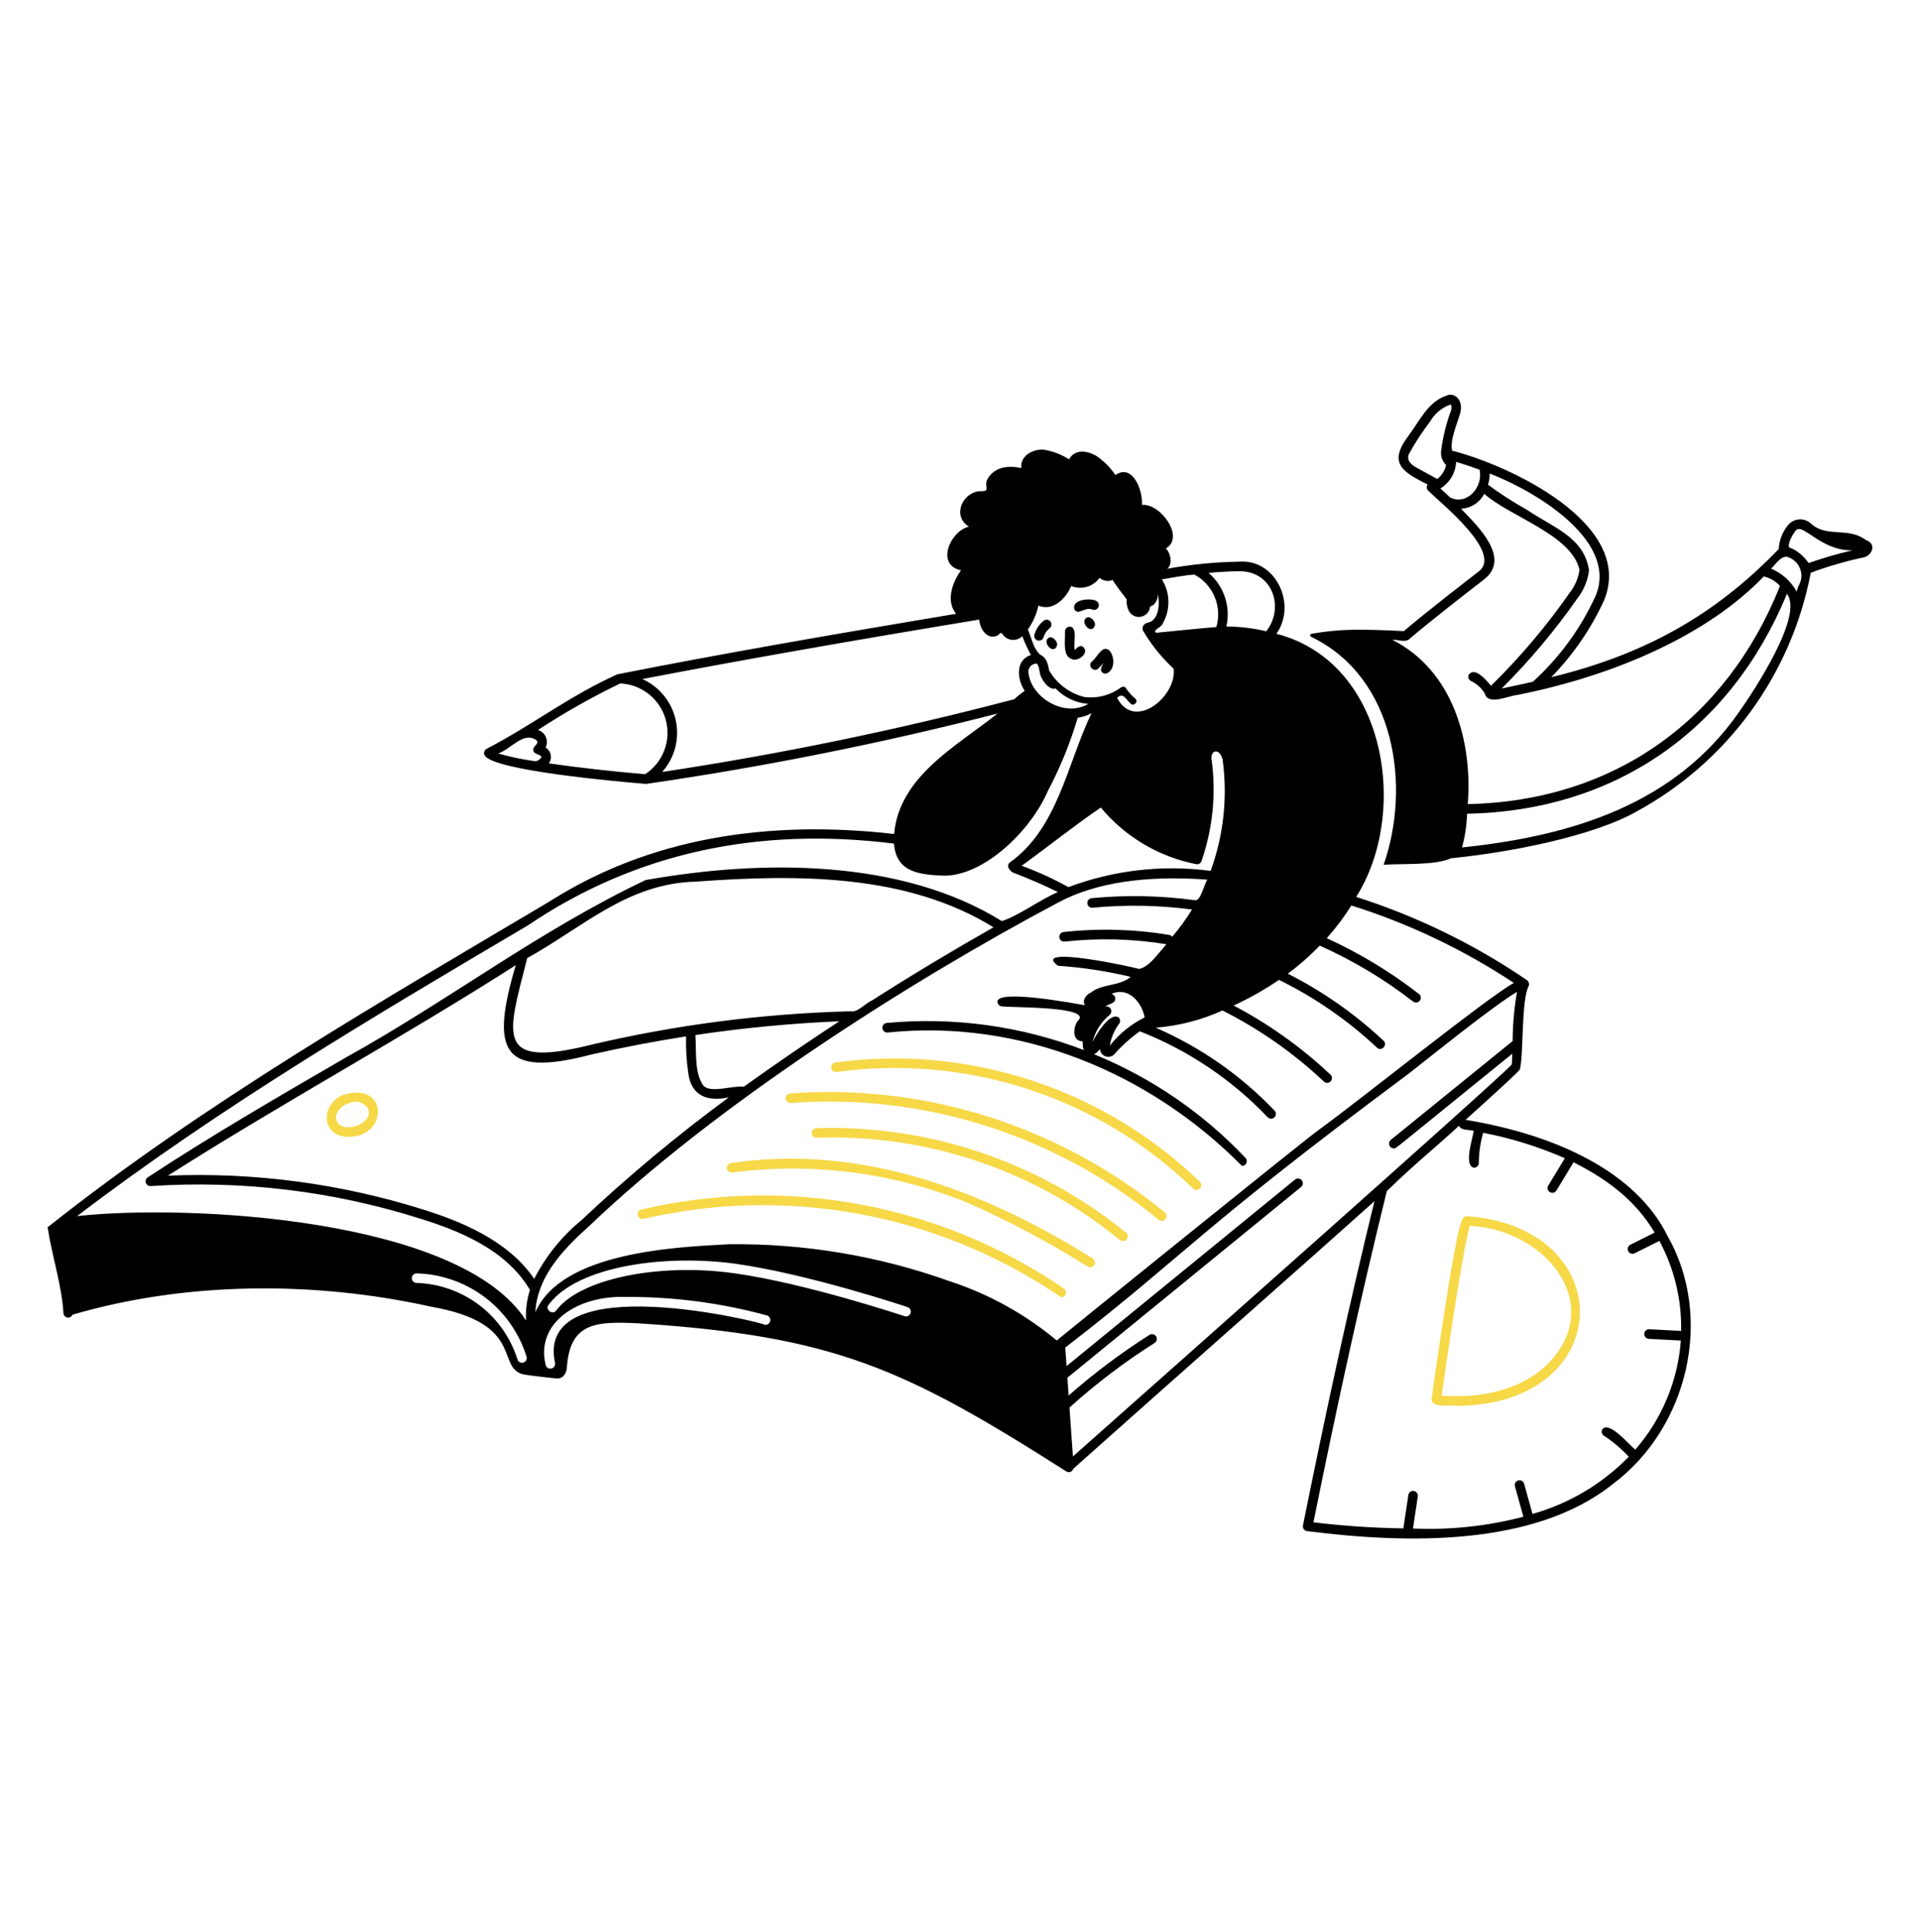<svg width="154" height="155" viewBox="0 0 154 155" fill="none" xmlns="http://www.w3.org/2000/svg">
<path d="M84.138 51.151C83.501 51.478 84.55 52.649 84.792 51.738C84.83 51.458 84.423 51.004 84.138 51.151Z" fill="black"/>
<path d="M87.829 50.128C87.867 49.849 87.461 49.397 87.174 49.543C86.539 49.874 87.586 51.039 87.829 50.128Z" fill="black"/>
<path d="M51.447 97.029C51.348 97.052 51.263 97.114 51.209 97.2C51.155 97.287 51.138 97.391 51.161 97.49C51.185 97.589 51.246 97.675 51.333 97.728C51.419 97.782 51.523 97.799 51.622 97.776C57.336 96.448 63.264 96.322 69.029 97.405C74.794 98.488 80.272 100.757 85.115 104.068C85.197 104.068 85.276 104.042 85.342 103.993C85.408 103.945 85.457 103.876 85.481 103.798C85.506 103.72 85.504 103.636 85.478 103.559C85.451 103.482 85.4 103.415 85.333 103.369C80.435 100.016 74.892 97.721 69.058 96.629C63.224 95.538 57.226 95.674 51.447 97.029Z" fill="#F7D847"/>
<path d="M87.644 100.955C78.858 95.461 69.039 91.768 58.621 93.3C58.523 93.316 58.435 93.37 58.376 93.45C58.317 93.53 58.291 93.629 58.304 93.728C58.317 93.826 58.367 93.916 58.445 93.978C58.523 94.04 58.621 94.069 58.72 94.06C65.143 93.218 71.674 94.063 77.671 96.513C80.978 97.979 84.176 99.681 87.239 101.606C87.325 101.66 87.429 101.677 87.528 101.654C87.627 101.631 87.713 101.57 87.767 101.484C87.821 101.397 87.838 101.293 87.815 101.194C87.792 101.095 87.731 101.009 87.644 100.955Z" fill="#F7D847"/>
<path d="M65.48 90.505C65.378 90.509 65.282 90.553 65.213 90.627C65.144 90.702 65.107 90.801 65.111 90.902C65.114 91.004 65.158 91.1 65.233 91.169C65.307 91.239 65.406 91.275 65.508 91.272C74.345 90.958 82.994 93.877 89.834 99.483C90.208 99.802 90.714 99.202 90.321 98.89C83.323 93.191 74.501 90.213 65.48 90.505Z" fill="#F7D847"/>
<path d="M63.373 87.714C63.271 87.722 63.177 87.769 63.11 87.846C63.044 87.924 63.01 88.024 63.018 88.126C63.025 88.227 63.072 88.322 63.15 88.388C63.227 88.455 63.327 88.488 63.429 88.481C74.106 87.69 84.677 91.048 92.94 97.856C93.311 98.175 93.822 97.576 93.426 97.264C85.005 90.342 74.245 86.923 63.373 87.714Z" fill="#F7D847"/>
<path d="M67.098 85.994C72.264 85.284 77.523 85.757 82.479 87.379C87.435 88.999 91.958 91.726 95.705 95.351C96.05 95.7 96.606 95.144 96.238 94.801C92.402 91.102 87.778 88.319 82.712 86.663C77.647 85.006 72.272 84.518 66.992 85.236C66.893 85.252 66.805 85.306 66.745 85.387C66.686 85.467 66.661 85.568 66.675 85.667C66.689 85.766 66.741 85.856 66.82 85.917C66.899 85.978 66.999 86.006 67.098 85.994Z" fill="#F7D847"/>
<path d="M27.817 87.752C25.735 88.255 25.577 91.171 27.928 91.201C31.1 91.219 31.17 86.941 27.817 87.752ZM29.426 89.74C29.201 90.012 28.904 90.216 28.569 90.328C28.235 90.441 27.875 90.458 27.531 90.377C26.486 89.994 26.972 88.755 28.051 88.482C28.89 88.079 30.007 88.896 29.425 89.74H29.426Z" fill="#F7D847"/>
<path d="M117.686 97.562C117.259 97.562 117.064 97.562 115.95 104.623C115.414 108.008 114.912 111.584 114.824 112.242C114.871 113.031 116.404 112.66 116.951 112.778C129.69 112.622 129.998 98.51 117.686 97.562ZM124.382 109.165C122.171 111.609 118.486 112.205 115.638 111.952C116.088 108.656 117.417 99.734 117.898 98.337C123.875 98.635 128.675 104.419 124.382 109.165Z" fill="#F7D847"/>
<path d="M149.654 43.317C148.233 42.249 146.549 43.156 145.275 42.022C145.147 41.898 144.995 41.803 144.829 41.742C144.662 41.681 144.484 41.655 144.307 41.667C144.13 41.679 143.957 41.728 143.8 41.81C143.643 41.893 143.505 42.008 143.395 42.148C142.957 42.689 142.703 43.355 142.67 44.05C138.154 48.703 132.805 52.297 124.427 54.326C126.179 52.528 127.611 50.443 128.66 48.161C131.19 41.992 120.939 37.277 116.472 36.156C116.275 35.32 116.88 33.984 117.126 33.127C117.406 31.998 116.59 31.441 115.992 31.748C114.519 32.234 113.812 33.857 112.958 34.975C111.287 37.198 112.548 37.869 114.509 38.873C114.451 38.948 114.425 39.044 114.437 39.139C114.449 39.234 114.497 39.321 114.573 39.38C115.586 40.387 120.552 44.335 118.614 45.837C117.565 46.648 114.423 49.075 112.599 50.627C109.04 50.456 107.487 50.447 105.188 50.843C105.161 50.848 105.135 50.862 105.116 50.883C105.098 50.904 105.086 50.931 105.084 50.959C105.082 50.987 105.09 51.015 105.105 51.038C105.121 51.062 105.144 51.079 105.171 51.088C111.951 54.358 113.169 63.117 110.978 69.37C112.482 69.266 115.121 69.434 116.37 68.852C121.092 68.384 127.767 67.089 131.282 65.091C134.88 63.132 137.998 60.398 140.412 57.087C142.825 53.777 144.473 49.972 145.238 45.947C146.609 45.436 148.016 45.026 149.448 44.72C150.111 44.616 150.597 43.65 149.654 43.317ZM119.486 37.984C123.616 39.601 129.816 43.571 127.962 47.843C126.771 50.439 125.067 52.767 122.953 54.687C122.202 54.869 121.213 55.064 120.447 55.234C122.682 53.007 124.716 50.586 126.524 48C127.031 47.349 127.352 46.572 127.453 45.754C127.06 43.075 124.54 42.31 122.457 40.886C121.38 40.286 120.343 39.618 119.351 38.885C119.441 38.593 119.486 38.289 119.486 37.984ZM115.28 38.426L113.634 37.524C113.218 37.3 112.791 36.947 113.001 36.434C113.496 35.528 114.06 34.661 114.688 33.842C115.055 33.19 115.647 32.694 116.353 32.447C116.408 32.475 116.446 32.696 116.399 32.897C116.014 33.918 115.748 34.98 115.605 36.062C115.561 36.284 115.572 36.514 115.639 36.731C115.706 36.948 115.826 37.144 115.989 37.303C115.894 37.75 115.642 38.148 115.28 38.426ZM116.307 39.904C116.04 39.66 115.787 39.407 115.53 39.187C115.899 38.961 116.208 38.648 116.428 38.276C116.649 37.904 116.775 37.483 116.795 37.05C117.399 37.234 118.035 37.446 118.672 37.678C118.99 39.088 117.64 40.582 116.307 39.904ZM111.685 51.33C112.102 51.293 112.597 51.533 112.972 51.319C114.76 49.786 118.015 47.272 119.062 46.462C121.185 44.754 118.569 42.251 117.183 40.808C117.571 40.792 117.949 40.673 118.276 40.463C118.603 40.253 118.869 39.959 119.046 39.613C121.138 41.469 126.047 42.89 126.689 45.713C126.595 46.385 126.323 47.02 125.902 47.553C124.033 50.231 121.92 52.73 119.588 55.016C119.21 54.556 118.291 53.447 117.798 54.135C117.779 54.181 117.768 54.231 117.767 54.282C117.767 54.332 117.776 54.382 117.795 54.429C117.814 54.475 117.842 54.518 117.877 54.554C117.912 54.59 117.954 54.619 118.001 54.639C118.464 54.858 118.849 55.213 119.103 55.658C119.361 56.618 121.033 55.803 121.719 55.747C129.82 54.131 137.12 50.788 141.468 46.242C141.971 46.358 142.425 46.626 142.771 47.008C138.409 57.912 129.293 64.264 117.727 64.509C118.12 59.462 116.531 53.789 111.685 51.33ZM139.407 57.233C134.33 64.422 126.313 67.037 117.267 67.983C117.509 67.101 117.644 66.193 117.67 65.279C129.467 65.055 138.783 58.65 143.328 47.639C144.694 49.366 140.698 55.405 139.407 57.233ZM144.225 47.057C144.191 47.193 144.148 47.327 144.112 47.463C143.656 46.634 142.932 45.984 142.059 45.62C142.416 45.265 142.91 44.5 143.424 44.695C143.651 44.773 143.858 44.903 144.028 45.074C144.197 45.244 144.326 45.452 144.403 45.679C144.481 45.907 144.505 46.15 144.474 46.389C144.443 46.628 144.357 46.856 144.225 47.057ZM145.063 45.166C144.715 44.651 144.235 44.238 143.673 43.971C143.149 43.982 143.817 42.801 143.985 42.632C144.494 41.738 145.955 44.202 148.584 44.149C147.392 44.423 146.217 44.763 145.063 45.166Z" fill="black"/>
<path d="M86.511 49.084C86.872 48.983 87.284 48.727 87.609 48.901C87.704 48.939 87.809 48.937 87.903 48.897C87.996 48.857 88.07 48.782 88.108 48.687C88.145 48.593 88.144 48.487 88.104 48.394C88.064 48.3 87.988 48.227 87.894 48.189C87.44 47.968 85.913 48.075 86.182 48.898C86.216 48.955 86.264 49.002 86.322 49.034C86.38 49.066 86.445 49.084 86.511 49.084Z" fill="black"/>
<path d="M83.704 51.12C83.785 50.837 83.952 50.586 84.183 50.403C84.264 50.342 84.318 50.251 84.332 50.15C84.347 50.05 84.32 49.947 84.259 49.866C84.198 49.785 84.108 49.731 84.007 49.717C83.906 49.702 83.804 49.728 83.723 49.789C83.353 50.079 83.086 50.481 82.961 50.934C82.941 51.031 82.96 51.131 83.012 51.215C83.065 51.298 83.147 51.358 83.243 51.382C83.339 51.406 83.44 51.392 83.526 51.343C83.612 51.295 83.675 51.215 83.704 51.12Z" fill="black"/>
<path d="M87.558 53.083C87.201 53.429 87.753 53.981 88.1 53.624C88.253 53.471 88.383 53.324 88.515 53.173C88.321 53.51 88.106 53.961 88.682 54.047C89.435 53.831 89.449 52.711 88.982 52.184C88.389 51.676 87.982 52.791 87.558 53.083Z" fill="black"/>
<path d="M86.009 52.883C86.461 53.096 87.429 52.361 86.876 51.896C86.629 51.702 86.34 51.973 86.229 52.146C86.015 51.906 86.512 50.246 85.8 50.274C85.698 50.274 85.601 50.314 85.529 50.386C85.457 50.458 85.417 50.556 85.417 50.657C85.467 51.275 85.172 52.689 86.009 52.883Z" fill="black"/>
<path d="M133.752 99.149C131.24 94.064 124.937 91.051 117.553 89.832C120.613 87.077 121.832 85.936 121.907 85.786C122.221 84.543 122.005 80.246 122.612 79.102C122.643 79.021 122.647 78.932 122.625 78.847C122.602 78.763 122.553 78.688 122.485 78.633C118.263 75.754 113.646 73.503 108.777 71.95C113.051 65.214 111.238 53.122 102.381 50.843C104.05 48.46 102.309 44.819 99.384 45.059C97.453 45.088 95.527 45.277 93.627 45.624C94.111 45.216 93.857 44.321 93.51 43.993C95.065 43.118 93.093 40.364 91.594 40.502C91.671 39.322 90.847 37.165 89.464 38.105C89.059 37.508 88.546 36.992 87.951 36.583C87.177 36.123 86.183 36.017 85.755 36.85C85.116 36.441 84.397 36.172 83.645 36.063C82.67 36.05 81.805 36.676 81.923 37.551C80.887 37.321 79.746 37.431 79.182 38.471C78.91 39.096 79.526 39.451 78.557 39.405C77.198 39.528 76.334 41.38 77.714 42.249C76.207 42.593 75.031 45.321 77.082 45.752C76.357 46.748 75.86 48.233 76.687 49.237C66.036 51.02 57.547 52.505 49.52 54.093C45.645 55.839 42.745 58.139 39.032 60.072C38.944 60.117 38.878 60.194 38.846 60.286C38.814 60.379 38.819 60.481 38.859 60.57C39.425 61.815 49.753 62.716 51.817 62.887C61.309 61.512 70.72 59.627 80.009 57.24C76.76 59.839 72.119 62.267 71.716 66.902C61.554 65.747 52.076 67.219 44.051 72.333C30.472 80.393 16.395 88.474 3.819 98.454C4.174 100.791 4.969 103.148 5.088 105.347C5.095 105.432 5.131 105.512 5.19 105.575C5.248 105.637 5.325 105.678 5.41 105.692C5.494 105.705 5.58 105.69 5.655 105.648C5.73 105.607 5.789 105.542 5.822 105.463C14.906 102.807 25.173 102.74 34.578 104.823C42.23 106.166 39.705 109.759 42.026 110.266C42.164 110.3 44.749 110.621 44.785 110.578C45.27 110.537 45.489 109.984 45.475 109.605C45.751 106.079 47.831 105.995 51.195 106.156C66.877 107.174 72.523 109.751 85.524 118.037C85.573 118.069 85.628 118.088 85.686 118.095C85.744 118.101 85.802 118.094 85.857 118.073C85.911 118.053 85.96 118.019 85.999 117.977C86.038 117.934 86.067 117.882 86.083 117.826C93.812 110.927 105.181 100.903 110.241 96.363C108.294 104.344 106.516 112.418 104.508 122.371C104.498 122.422 104.499 122.475 104.51 122.527C104.521 122.578 104.542 122.627 104.573 122.669C104.603 122.712 104.643 122.748 104.688 122.775C104.733 122.802 104.783 122.819 104.835 122.826C112.799 123.844 123.096 124.095 129.393 119.026C135.395 114.519 137.479 105.699 133.752 99.149ZM99.402 45.826C102.117 45.806 103.037 48.805 101.561 50.639C100.514 50.392 99.442 50.264 98.365 50.256C98.542 49.477 98.502 48.666 98.251 47.909C98 47.152 97.546 46.477 96.94 45.959C97.749 45.883 98.572 45.833 99.402 45.826ZM97.201 61.093C96.987 60.113 97.852 59.967 98.066 60.953C98.473 63.957 98.143 67.014 97.103 69.861C93.252 69.352 89.335 69.8 85.699 71.164C84.493 70.499 83.239 69.926 81.947 69.45C83.898 68.044 86.381 66.071 88.293 64.782C90.26 67.148 92.988 68.758 96.01 69.335C96.097 69.332 96.18 69.301 96.247 69.247C96.315 69.193 96.363 69.118 96.384 69.034C97.262 66.485 97.542 63.767 97.201 61.093ZM93.283 49.972C93.584 49.435 93.733 48.827 93.717 48.211C93.701 47.596 93.52 46.997 93.192 46.476C94.005 46.348 94.9 46.159 95.798 46.093C96.531 46.485 97.106 47.117 97.427 47.883C97.749 48.65 97.796 49.504 97.561 50.301C96.236 50.41 93.624 50.671 92.732 50.761C92.395 50.516 93.213 50.341 93.283 49.972ZM83.286 48.584C84.418 49.062 85.481 48.061 85.919 47.012C86.317 47.174 86.758 47.197 87.171 47.077C87.584 46.958 87.945 46.703 88.195 46.354C88.335 46.479 88.507 46.561 88.692 46.591C88.877 46.621 89.067 46.597 89.238 46.523C89.461 46.894 89.974 47.57 90.368 48.079C90.342 48.393 90.399 48.708 90.534 48.992C90.621 49.165 90.762 49.306 90.935 49.393C91.108 49.481 91.305 49.511 91.496 49.478C91.688 49.445 91.863 49.352 91.998 49.212C92.132 49.072 92.218 48.893 92.243 48.7C92.237 48.597 92.534 48.602 92.634 48.388C92.802 48.175 92.884 47.906 92.864 47.636C93.04 48.37 92.976 49.736 92.094 49.946C91.795 49.963 91.512 50.329 91.69 50.607C92.353 51.735 93.178 52.759 94.137 53.648C94.401 55.857 90.995 58.689 89.597 55.975C90.11 55.512 90.294 56.112 90.698 56.456C90.928 56.686 91.318 56.303 91.086 56.068C90.788 55.822 90.527 55.535 90.31 55.215C90.233 55.062 90.08 55.062 89.922 55.138C89.078 55.769 88.021 56.048 86.976 55.914C86.383 55.768 85.827 55.503 85.341 55.135C84.854 54.767 84.447 54.304 84.145 53.775C84.084 53.404 83.98 52.787 83.483 52.548C82.899 52.129 82.741 51.162 82.444 50.499C82.853 49.925 83.139 49.273 83.286 48.584ZM87.288 56.466C85.416 57.603 82.612 55.959 82.48 53.848C82.492 53.68 82.569 53.522 82.693 53.408C82.818 53.294 82.982 53.232 83.151 53.235C83.335 53.359 83.369 53.839 83.419 54.058C83.55 54.581 84.18 55.417 84.658 55.221C85.351 55.946 86.288 56.39 87.288 56.466ZM42.925 61.065C41.92 60.929 40.926 60.721 39.951 60.442C40.985 60.114 42.014 58.602 43.056 59.403C43.25 59.69 42.782 59.824 42.781 60.089C42.715 60.531 43.275 60.444 43.435 60.727C43.383 60.821 43.31 60.901 43.221 60.961C43.133 61.021 43.031 61.059 42.925 61.071V61.065ZM51.74 62.105C49.129 61.889 46.303 61.568 44.024 61.237C44.096 61.139 44.146 61.026 44.172 60.907C44.197 60.788 44.198 60.665 44.173 60.545C44.148 60.426 44.098 60.313 44.027 60.215C43.956 60.116 43.865 60.033 43.759 59.971C43.825 59.84 43.861 59.697 43.865 59.551C43.869 59.404 43.841 59.259 43.783 59.125C43.726 58.99 43.639 58.87 43.53 58.772C43.421 58.675 43.292 58.602 43.152 58.559C45.267 57.174 47.469 55.927 49.745 54.826C50.584 54.862 51.39 55.164 52.047 55.688C52.704 56.212 53.178 56.931 53.4 57.741C53.621 58.551 53.58 59.411 53.282 60.197C52.983 60.982 52.443 61.652 51.739 62.111L51.74 62.105ZM53.12 61.919C53.611 61.364 53.965 60.702 54.154 59.985C54.342 59.268 54.359 58.517 54.204 57.792C54.049 57.068 53.725 56.389 53.259 55.813C52.794 55.236 52.199 54.777 51.523 54.473C59.426 52.959 67.923 51.458 78.548 49.701C78.575 50.443 79.197 51.381 80.013 50.981C80.243 50.828 80.248 50.619 80.462 50.949C80.553 51.061 80.667 51.154 80.795 51.22C80.924 51.286 81.066 51.325 81.21 51.333C81.355 51.341 81.499 51.318 81.635 51.266C81.77 51.215 81.893 51.135 81.996 51.033C82.192 51.551 82.424 52.055 82.689 52.541C81.432 52.949 81.566 54.486 82.192 55.422C81.896 55.62 81.618 55.843 81.361 56.089C72.059 58.54 62.632 60.488 53.121 61.925L53.12 61.919ZM41.986 109.306C41.938 109.321 41.888 109.327 41.838 109.322C41.788 109.318 41.739 109.304 41.694 109.28C41.65 109.257 41.61 109.225 41.578 109.187C41.545 109.148 41.521 109.103 41.506 109.055C40.962 107.319 39.89 105.795 38.44 104.695C36.99 103.595 35.233 102.974 33.414 102.918C33.313 102.918 33.215 102.877 33.143 102.806C33.071 102.734 33.031 102.636 33.031 102.535C33.031 102.433 33.071 102.335 33.143 102.263C33.215 102.192 33.313 102.151 33.414 102.151C35.398 102.204 37.315 102.876 38.896 104.074C40.478 105.271 41.645 106.934 42.233 108.828C42.263 108.925 42.254 109.028 42.208 109.118C42.161 109.207 42.082 109.275 41.986 109.306ZM42.191 105.933C36.944 97.731 15.22 96.57 6.187 97.555C17.615 88.834 30.18 81.418 42.343 74.234C50.911 68.443 60.74 66.302 71.705 67.674C71.883 69.952 73.656 70.17 75.734 70.247C78.915 70.247 82.659 66.694 84.054 63.437C85.042 61.569 85.841 59.608 86.439 57.581C86.829 57.527 87.205 57.401 87.549 57.211C85.588 61.288 84.856 66.426 81.017 69.173C80.662 69.43 80.963 69.845 81.254 69.998C82.587 70.516 83.726 70.994 84.849 71.564C83.357 72.204 81.809 73.403 80.358 73.893C72.3 68.894 61.141 68.936 51.788 70.597C43.239 74.654 36.012 80.246 27.75 84.828C22.49 87.878 17.05 91.031 11.852 94.445C11.782 94.492 11.729 94.56 11.701 94.639C11.673 94.718 11.672 94.805 11.698 94.885C11.724 94.965 11.776 95.034 11.845 95.081C11.915 95.129 11.998 95.152 12.082 95.148C19.4 94.664 26.745 95.552 33.736 97.769C36.822 98.729 40.605 100.245 42.505 103.474C42.256 104.269 42.15 105.101 42.191 105.932V105.933ZM47.24 83.853C39.627 85.717 40.718 83.035 42.289 76.856C46.754 74.397 50.312 70.855 55.829 70.724C64.158 70.11 72.802 70.136 79.687 74.39C76.428 76.238 73.171 78.193 69.944 80.254C69.362 80.506 68.817 81.24 68.196 81.127C61.135 81.309 54.113 82.222 47.24 83.851V83.853ZM67.323 81.929C64.879 83.522 62.361 85.245 59.653 87.179C58.786 87.064 56.974 87.731 56.412 87.083C55.665 86.028 55.875 84.29 55.776 83.031C59.602 82.459 63.456 82.091 67.322 81.928L67.323 81.929ZM33.972 97.039C27.346 94.95 20.409 94.026 13.468 94.311C22.69 88.443 32.233 83.273 41.369 77.425C39.33 84.308 40.22 86.48 47.434 84.595C49.957 84.021 52.489 83.536 55.031 83.138C55.005 84.09 55.059 85.043 55.192 85.986C55.405 87.941 56.762 88.394 58.459 88.03C54.319 91.074 50.368 94.367 46.629 97.891C45.059 99.18 43.773 100.778 42.85 102.587C40.703 99.435 36.786 97.924 33.97 97.038L33.972 97.039ZM61.77 106.003C61.741 106.1 61.674 106.182 61.585 106.231C61.495 106.279 61.39 106.29 61.293 106.261C61.39 106.142 42.876 101.556 44.516 109.327C44.527 109.376 44.528 109.427 44.519 109.476C44.51 109.526 44.492 109.573 44.465 109.616C44.438 109.658 44.403 109.695 44.361 109.724C44.32 109.753 44.273 109.773 44.224 109.784C44.175 109.795 44.124 109.796 44.075 109.787C44.025 109.778 43.978 109.76 43.935 109.733C43.893 109.706 43.856 109.671 43.827 109.629C43.798 109.588 43.778 109.541 43.767 109.492C42.962 106.238 46.143 103.914 50.195 104.041C54.017 104.019 57.824 104.518 61.511 105.524C61.56 105.538 61.605 105.562 61.644 105.594C61.683 105.626 61.715 105.665 61.739 105.71C61.763 105.754 61.778 105.803 61.783 105.853C61.788 105.903 61.783 105.953 61.768 106.002L61.77 106.003ZM73.033 105.344C73.001 105.44 72.932 105.52 72.841 105.565C72.75 105.61 72.644 105.618 72.548 105.585C72.471 105.558 64.646 102.944 58.888 102.141C52.77 101.289 46.501 102.601 44.617 105.126C44.336 105.53 43.693 105.063 44.004 104.666C46.362 101.504 53.484 100.612 58.996 101.38C64.821 102.193 72.717 104.829 72.793 104.856C72.889 104.889 72.968 104.959 73.013 105.05C73.058 105.141 73.064 105.246 73.032 105.342L73.033 105.344ZM84.761 107.534C82.225 105.419 79.31 103.806 76.171 102.781C70.508 100.752 64.53 99.747 58.515 99.813C54.256 100.034 45.017 100.426 42.942 105.276C43.076 102.531 44.993 100.384 47.151 98.454C57.299 88.726 72.766 78.83 84.907 72.384C87.854 70.812 91.871 70.201 96.839 70.565C96.553 70.987 96.296 72.391 95.794 72.209C93.065 71.842 90.304 71.789 87.564 72.051C87.513 72.055 87.464 72.07 87.419 72.093C87.375 72.116 87.335 72.148 87.302 72.187C87.27 72.225 87.245 72.27 87.23 72.318C87.215 72.366 87.209 72.417 87.213 72.467C87.222 72.569 87.271 72.663 87.349 72.729C87.388 72.761 87.432 72.786 87.48 72.801C87.528 72.816 87.579 72.822 87.629 72.818C90.287 72.564 92.965 72.612 95.611 72.962C95.139 73.731 94.608 74.461 94.022 75.147C93.965 75.073 93.883 75.022 93.792 75.005C90.989 74.535 88.134 74.456 85.309 74.769C85.259 74.774 85.21 74.789 85.166 74.814C85.121 74.838 85.082 74.871 85.05 74.91C85.019 74.95 84.995 74.995 84.981 75.044C84.967 75.092 84.962 75.143 84.968 75.194C84.973 75.244 84.989 75.293 85.013 75.337C85.037 75.381 85.07 75.421 85.109 75.452C85.149 75.484 85.194 75.508 85.243 75.522C85.291 75.536 85.342 75.54 85.393 75.535C88.113 75.234 90.861 75.307 93.562 75.75C92.953 76.386 92.195 77.602 91.339 77.73C91.115 77.609 82.583 75.772 84.856 77.474C86.823 77.607 88.776 77.905 90.693 78.366C89.811 79.123 88.375 78.912 87.505 79.619C87.063 79.799 86.778 80.317 87.023 80.638C86.18 80.503 80.042 79.335 80.002 80.35C80.002 80.451 80.043 80.549 80.115 80.621C80.187 80.692 80.284 80.733 80.386 80.733C81.371 80.843 87.761 80.728 86.427 81.92C86.095 82.393 85.982 83.458 86.746 83.525C86.934 83.453 86.762 84.043 86.953 84.243C81.914 82.308 76.496 81.561 71.121 82.062C71.02 82.072 70.926 82.121 70.861 82.2C70.796 82.278 70.765 82.38 70.774 82.481C70.784 82.583 70.833 82.677 70.912 82.742C70.991 82.807 71.092 82.838 71.194 82.829C81.861 81.729 92.239 86.067 99.618 93.533C99.693 93.533 99.766 93.511 99.829 93.471C99.892 93.429 99.941 93.371 99.971 93.302C100 93.233 100.009 93.157 99.996 93.084C99.984 93.01 99.949 92.942 99.898 92.887C96.489 89.281 92.348 86.446 87.753 84.573C87.95 84.478 88.114 84.326 88.224 84.137C88.229 84.266 88.272 84.391 88.347 84.497C88.422 84.602 88.526 84.684 88.646 84.731C88.766 84.779 88.898 84.791 89.025 84.766C89.151 84.741 89.268 84.679 89.361 84.589C89.974 83.891 90.666 83.267 91.425 82.731C95.299 84.253 98.794 86.602 101.667 89.613C101.701 89.651 101.743 89.683 101.789 89.705C101.835 89.727 101.886 89.739 101.937 89.741C101.988 89.743 102.04 89.735 102.088 89.717C102.136 89.699 102.18 89.672 102.217 89.636C102.254 89.601 102.284 89.558 102.305 89.511C102.325 89.464 102.336 89.414 102.337 89.362C102.337 89.311 102.327 89.26 102.308 89.212C102.288 89.165 102.259 89.122 102.223 89.086C99.522 86.259 96.284 84 92.698 82.442C94.549 82.295 96.361 81.828 98.054 81.062C101.022 82.559 103.759 84.477 106.179 86.756C106.215 86.793 106.258 86.821 106.306 86.841C106.353 86.86 106.404 86.869 106.455 86.869C106.507 86.868 106.557 86.857 106.604 86.836C106.651 86.816 106.693 86.786 106.729 86.748C106.764 86.711 106.791 86.667 106.809 86.619C106.827 86.571 106.835 86.52 106.833 86.469C106.831 86.417 106.818 86.367 106.796 86.321C106.774 86.275 106.743 86.233 106.705 86.199C104.381 84.012 101.772 82.15 98.948 80.664C100.216 80.082 101.433 79.394 102.586 78.607C105.461 80.018 108.11 81.85 110.445 84.043C110.799 84.389 111.339 83.82 110.97 83.485C108.68 81.337 106.096 79.527 103.295 78.11C104.209 77.431 105.065 76.679 105.855 75.86C108.522 77.049 111.037 78.555 113.344 80.346C113.384 80.376 113.43 80.399 113.479 80.411C113.527 80.424 113.578 80.427 113.628 80.42C113.679 80.414 113.727 80.397 113.77 80.371C113.814 80.346 113.852 80.312 113.883 80.272C113.913 80.231 113.936 80.186 113.948 80.137C113.961 80.088 113.964 80.037 113.957 79.987C113.951 79.937 113.934 79.888 113.908 79.845C113.883 79.801 113.849 79.763 113.809 79.733C111.526 77.962 109.045 76.462 106.416 75.263C107.148 74.445 107.809 73.567 108.392 72.637C113.004 74.089 117.391 76.181 121.423 78.85C119.25 80.055 109.542 87.895 105.734 90.671C104.18 91.81 84.841 107.448 84.761 107.532V107.534ZM89.727 81.621C88.998 81.149 87.863 83.088 87.624 83.596C87.84 82.743 88.322 81.98 88.999 81.418C89.073 81.355 89.121 81.267 89.133 81.171C89.145 81.074 89.121 80.977 89.065 80.897C89.008 80.818 88.924 80.763 88.829 80.743C88.734 80.723 88.635 80.739 88.552 80.788C88.761 80.662 88.981 80.555 89.209 80.468C89.286 80.438 89.351 80.384 89.395 80.314C89.439 80.243 89.459 80.161 89.452 80.079C89.445 79.996 89.412 79.918 89.357 79.856C89.302 79.794 89.229 79.752 89.148 79.735C90.499 79.113 91.601 80.425 91.811 81.618C90.722 82.157 89.767 82.932 89.015 83.886C89.119 83.247 89.376 82.642 89.764 82.123C89.82 82.049 89.847 81.956 89.839 81.864C89.832 81.771 89.791 81.684 89.724 81.619L89.727 81.621ZM86.057 116.837L85.781 112.914C87.907 110.996 90.191 109.263 92.61 107.732C92.696 107.678 92.757 107.591 92.779 107.492C92.801 107.393 92.783 107.289 92.728 107.203C92.674 107.117 92.587 107.057 92.488 107.035C92.388 107.013 92.285 107.031 92.199 107.085C89.913 108.535 87.745 110.162 85.714 111.951L85.614 110.521L104.357 95.22C104.396 95.188 104.429 95.149 104.453 95.105C104.477 95.061 104.491 95.012 104.496 94.962C104.502 94.912 104.497 94.861 104.482 94.813C104.468 94.764 104.444 94.72 104.412 94.681C104.38 94.642 104.341 94.609 104.296 94.585C104.252 94.562 104.203 94.547 104.153 94.542C104.103 94.537 104.053 94.541 104.004 94.556C103.956 94.57 103.911 94.594 103.872 94.626L85.548 109.587L85.443 108.103C95.296 100.483 95.735 98.971 112.953 86.156C114.98 84.579 119.494 80.901 121.676 79.564C121.45 80.869 121.333 82.19 121.326 83.515L111.551 91.443C111.489 91.493 111.445 91.56 111.423 91.637C111.402 91.713 111.405 91.794 111.431 91.868C111.458 91.943 111.507 92.007 111.571 92.053C111.636 92.099 111.713 92.123 111.792 92.124C111.998 92.124 111.262 92.66 121.297 84.529C121.282 84.969 121.267 85.33 121.254 85.394C120.525 86.291 92.936 110.729 86.057 116.836V116.837ZM132.246 107.404L134.818 107.538C134.577 110.776 133.294 113.848 131.161 116.294C130.598 115.83 129.091 113.995 128.53 114.647C128.476 114.733 128.457 114.837 128.48 114.936C128.502 115.035 128.562 115.122 128.648 115.176C129.378 115.654 130.047 116.219 130.641 116.859C128.515 119.04 125.852 120.622 122.92 121.449L122.244 119.016C122.214 118.92 122.149 118.84 122.061 118.792C121.974 118.745 121.871 118.733 121.775 118.76C121.679 118.786 121.597 118.85 121.547 118.936C121.496 119.022 121.482 119.124 121.506 119.221L122.188 121.674C119.3 122.43 116.316 122.748 113.334 122.618L113.722 120.024C113.732 119.925 113.705 119.827 113.644 119.749C113.584 119.671 113.495 119.619 113.398 119.605C113.3 119.59 113.201 119.614 113.12 119.671C113.039 119.727 112.984 119.813 112.965 119.91L112.56 122.608C110.149 122.573 107.742 122.41 105.348 122.12C107.403 111.951 109.222 103.742 111.234 95.552C113.457 93.377 115.561 91.685 117.019 90.31C117.211 90.724 117.837 90.59 118.208 90.725C118.116 91.323 117.377 93.542 118.229 93.673C118.331 93.673 118.429 93.632 118.5 93.56C118.572 93.489 118.613 93.391 118.613 93.289C118.618 92.472 118.737 91.658 118.964 90.873C121.216 91.308 123.412 91.992 125.514 92.912L124.183 95.107C124.157 95.15 124.14 95.198 124.132 95.248C124.124 95.297 124.127 95.348 124.139 95.397C124.151 95.446 124.172 95.492 124.202 95.532C124.232 95.573 124.27 95.607 124.313 95.633C124.356 95.659 124.403 95.677 124.453 95.684C124.503 95.692 124.554 95.69 124.603 95.678C124.652 95.666 124.698 95.644 124.738 95.614C124.779 95.585 124.813 95.547 124.839 95.504L126.212 93.24C129.112 94.702 131.244 96.412 132.718 98.878L130.776 99.849C130.729 99.87 130.688 99.901 130.653 99.939C130.619 99.977 130.592 100.021 130.575 100.07C130.558 100.118 130.551 100.17 130.554 100.221C130.557 100.272 130.571 100.322 130.594 100.368C130.617 100.414 130.649 100.455 130.688 100.488C130.727 100.521 130.772 100.546 130.821 100.562C130.87 100.577 130.922 100.583 130.973 100.578C131.024 100.573 131.073 100.558 131.119 100.534L133.097 99.546C134.29 101.763 134.891 104.25 134.842 106.767L132.287 106.633C132.185 106.628 132.085 106.663 132.009 106.731C131.933 106.8 131.887 106.895 131.882 106.997C131.877 107.099 131.912 107.199 131.98 107.275C132.049 107.351 132.144 107.397 132.246 107.402V107.404Z" fill="black"/>
</svg>
